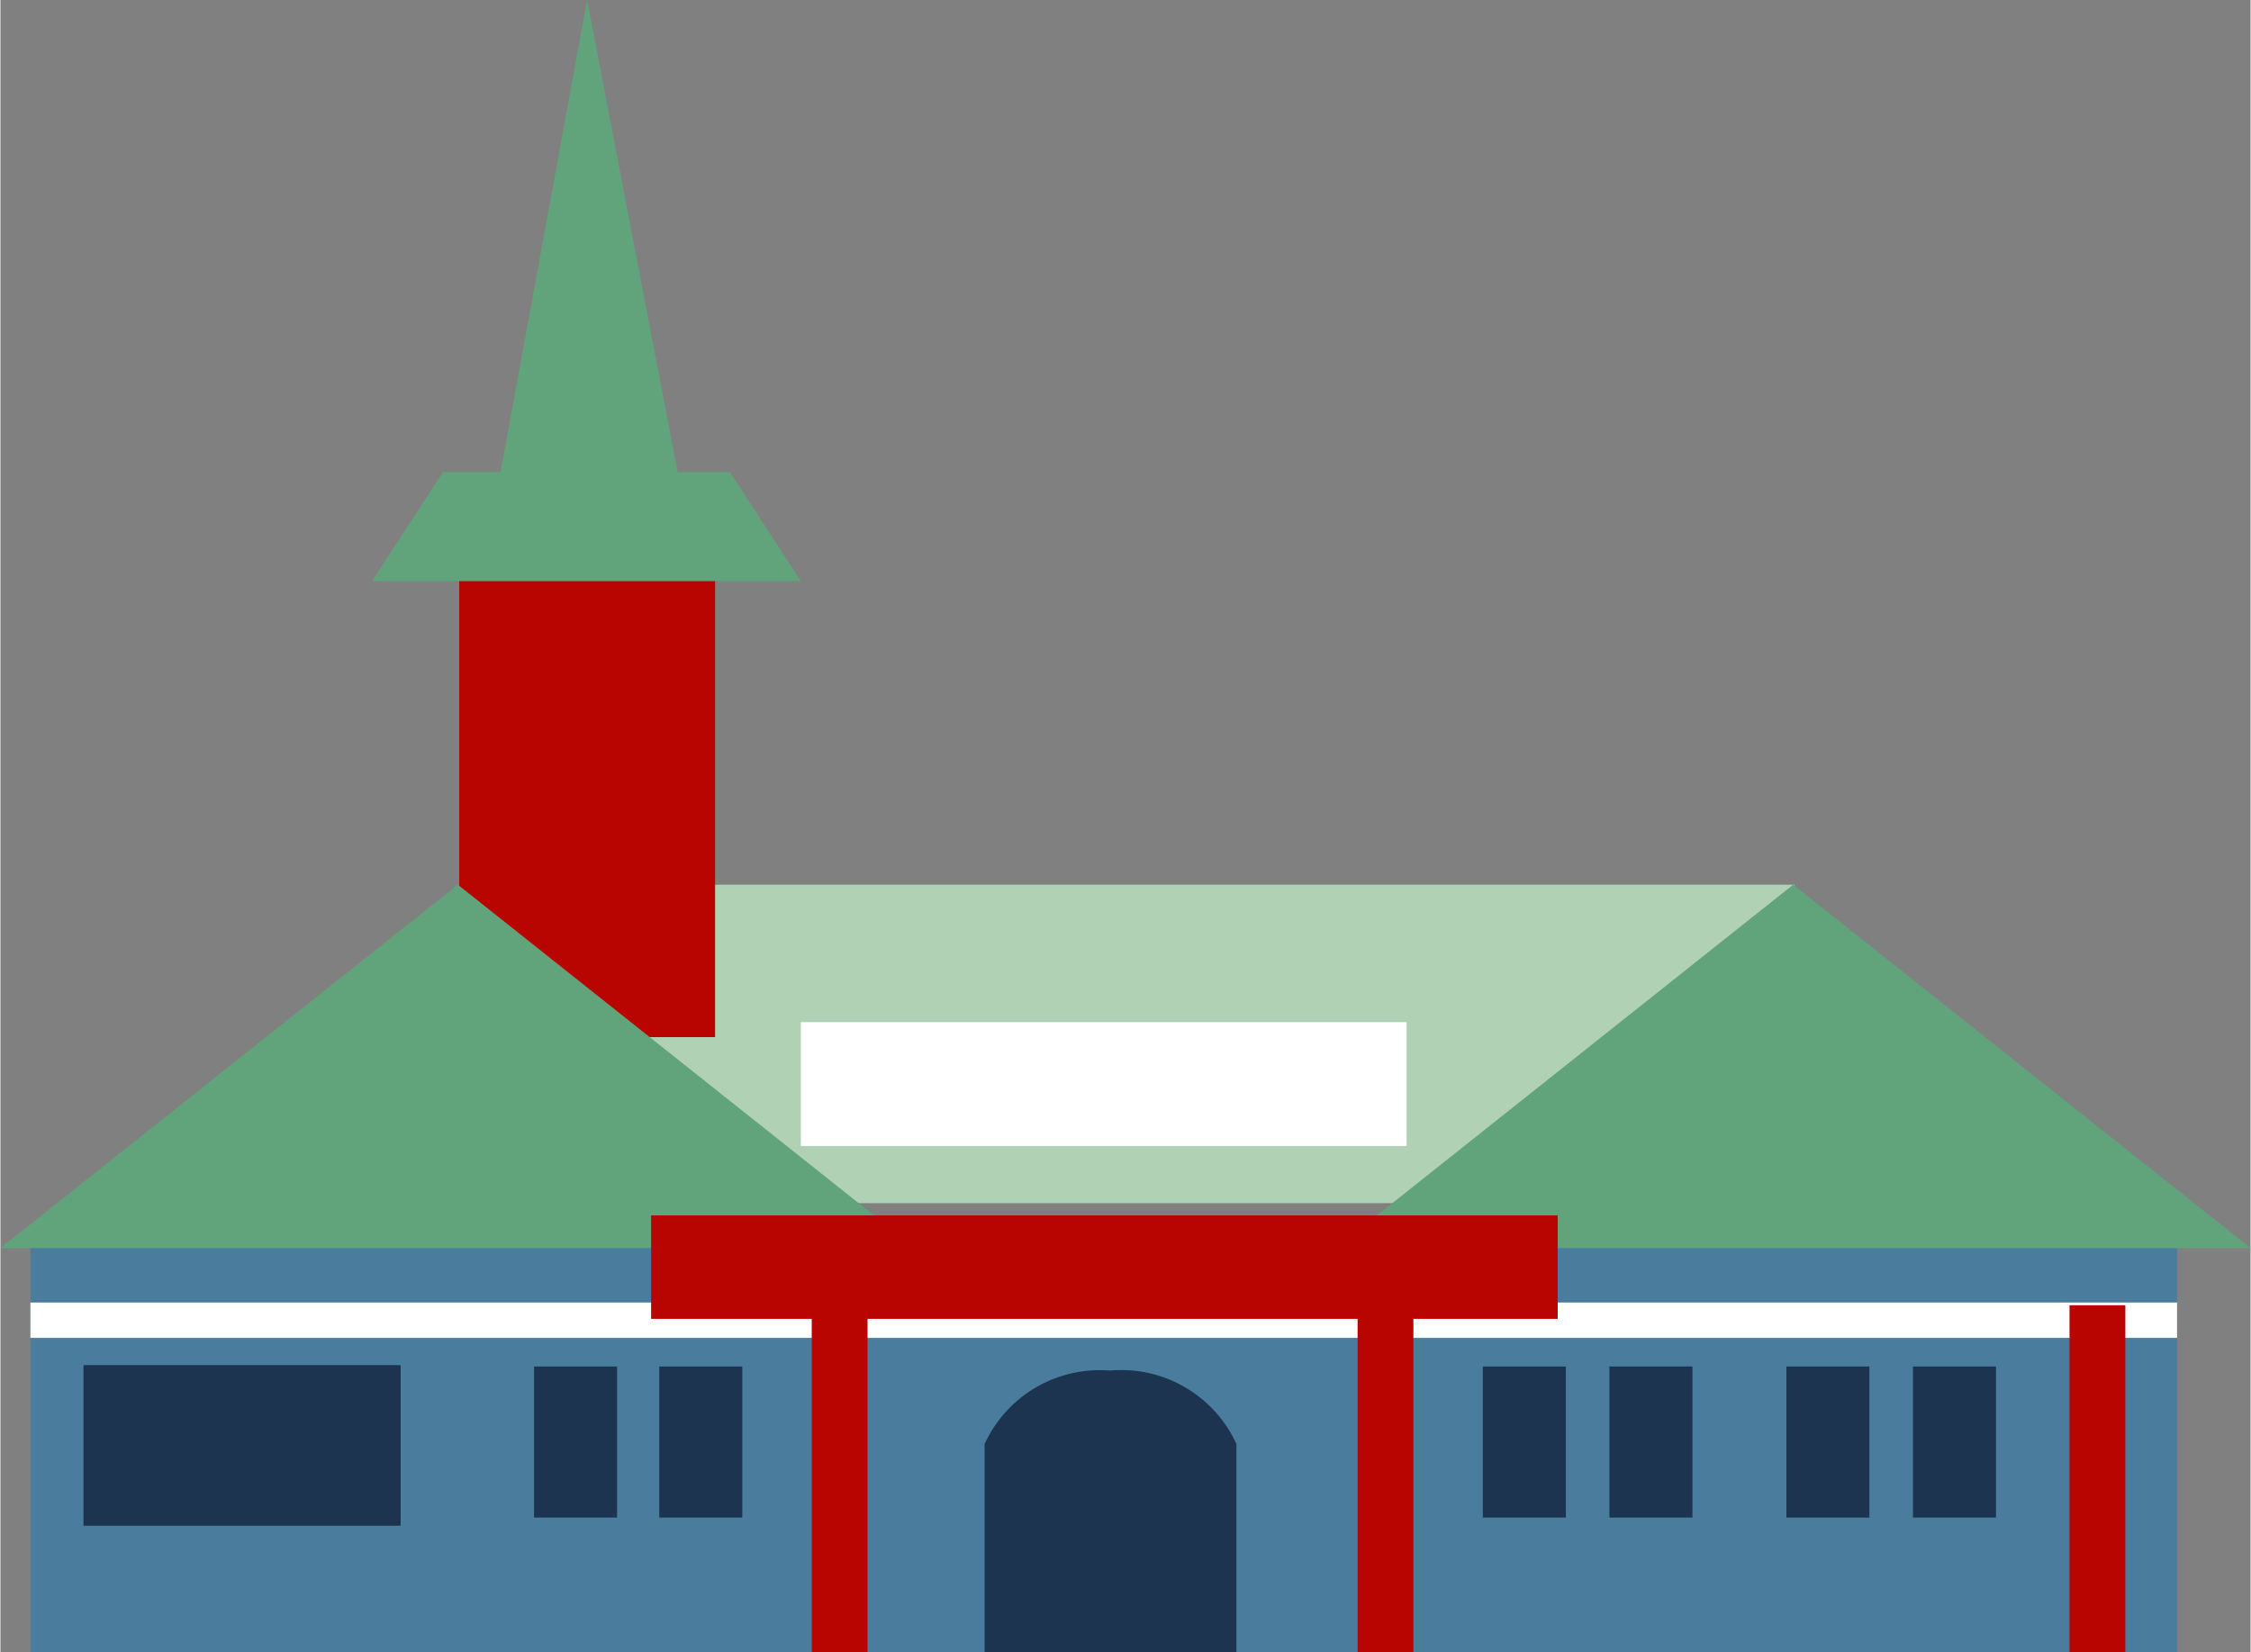 <svg xmlns="http://www.w3.org/2000/svg" width="5.83mm" height="4.28mm" viewBox="0 0 16.53 12.14"><rect x="0" y="0" width="16.53" height="12.14" fill="#808080" stroke="none"/><defs><style>.a{fill:#4a7d9d;}.b{fill:none;stroke:#fff;stroke-miterlimit:10;stroke-width:0.26px;}.c{fill:#b0d1b4;}.d{fill:#61a47c;}.e{fill:#b90501;}.f{fill:#fff;}.g{fill:#1c344f;}</style></defs><rect class="a" x="0.22" y="9.01" width="15.77" height="3.13"/><line class="b" x1="15.99" y1="9.7" x2="0.22" y2="9.7"/><rect class="c" x="3.37" y="6.5" width="9.81" height="2.34"/><path class="d" d="M3.65,3.6,4.31,0,5,3.6Z"/><rect class="e" x="3.37" y="4.08" width="1.88" height="3.54"/><polygon class="d" points="5.88 4.27 2.73 4.27 3.25 3.47 5.36 3.47 5.88 4.27"/><rect class="f" x="5.88" y="7.51" width="4.45" height="0.91"/><path class="d" d="M0,9.17,3.36,6.5,6.72,9.17Z"/><path class="g" d="M9.08,10.61a.93.93,0,0,0-.93-.54.93.93,0,0,0-.92.54v1.53H9.08V10.61Z"/><rect class="e" x="9.97" y="9.59" width="0.41" height="2.55"/><rect class="e" x="15.2" y="9.59" width="0.41" height="2.55"/><rect class="e" x="5.96" y="9.59" width="0.41" height="2.55"/><rect class="g" x="0.61" y="10.03" width="2.33" height="1.18"/><rect class="g" x="10.89" y="10.04" width="0.61" height="1.11"/><rect class="g" x="11.82" y="10.04" width="0.61" height="1.11"/><rect class="g" x="13.12" y="10.04" width="0.61" height="1.11"/><rect class="g" x="14.05" y="10.04" width="0.61" height="1.11"/><rect class="g" x="3.92" y="10.04" width="0.61" height="1.11"/><rect class="g" x="4.84" y="10.04" width="0.61" height="1.11"/><path class="d" d="M9.81,9.17,13.17,6.5l3.36,2.67Z"/><rect class="e" x="4.78" y="8.93" width="6.66" height="0.76"/></svg>